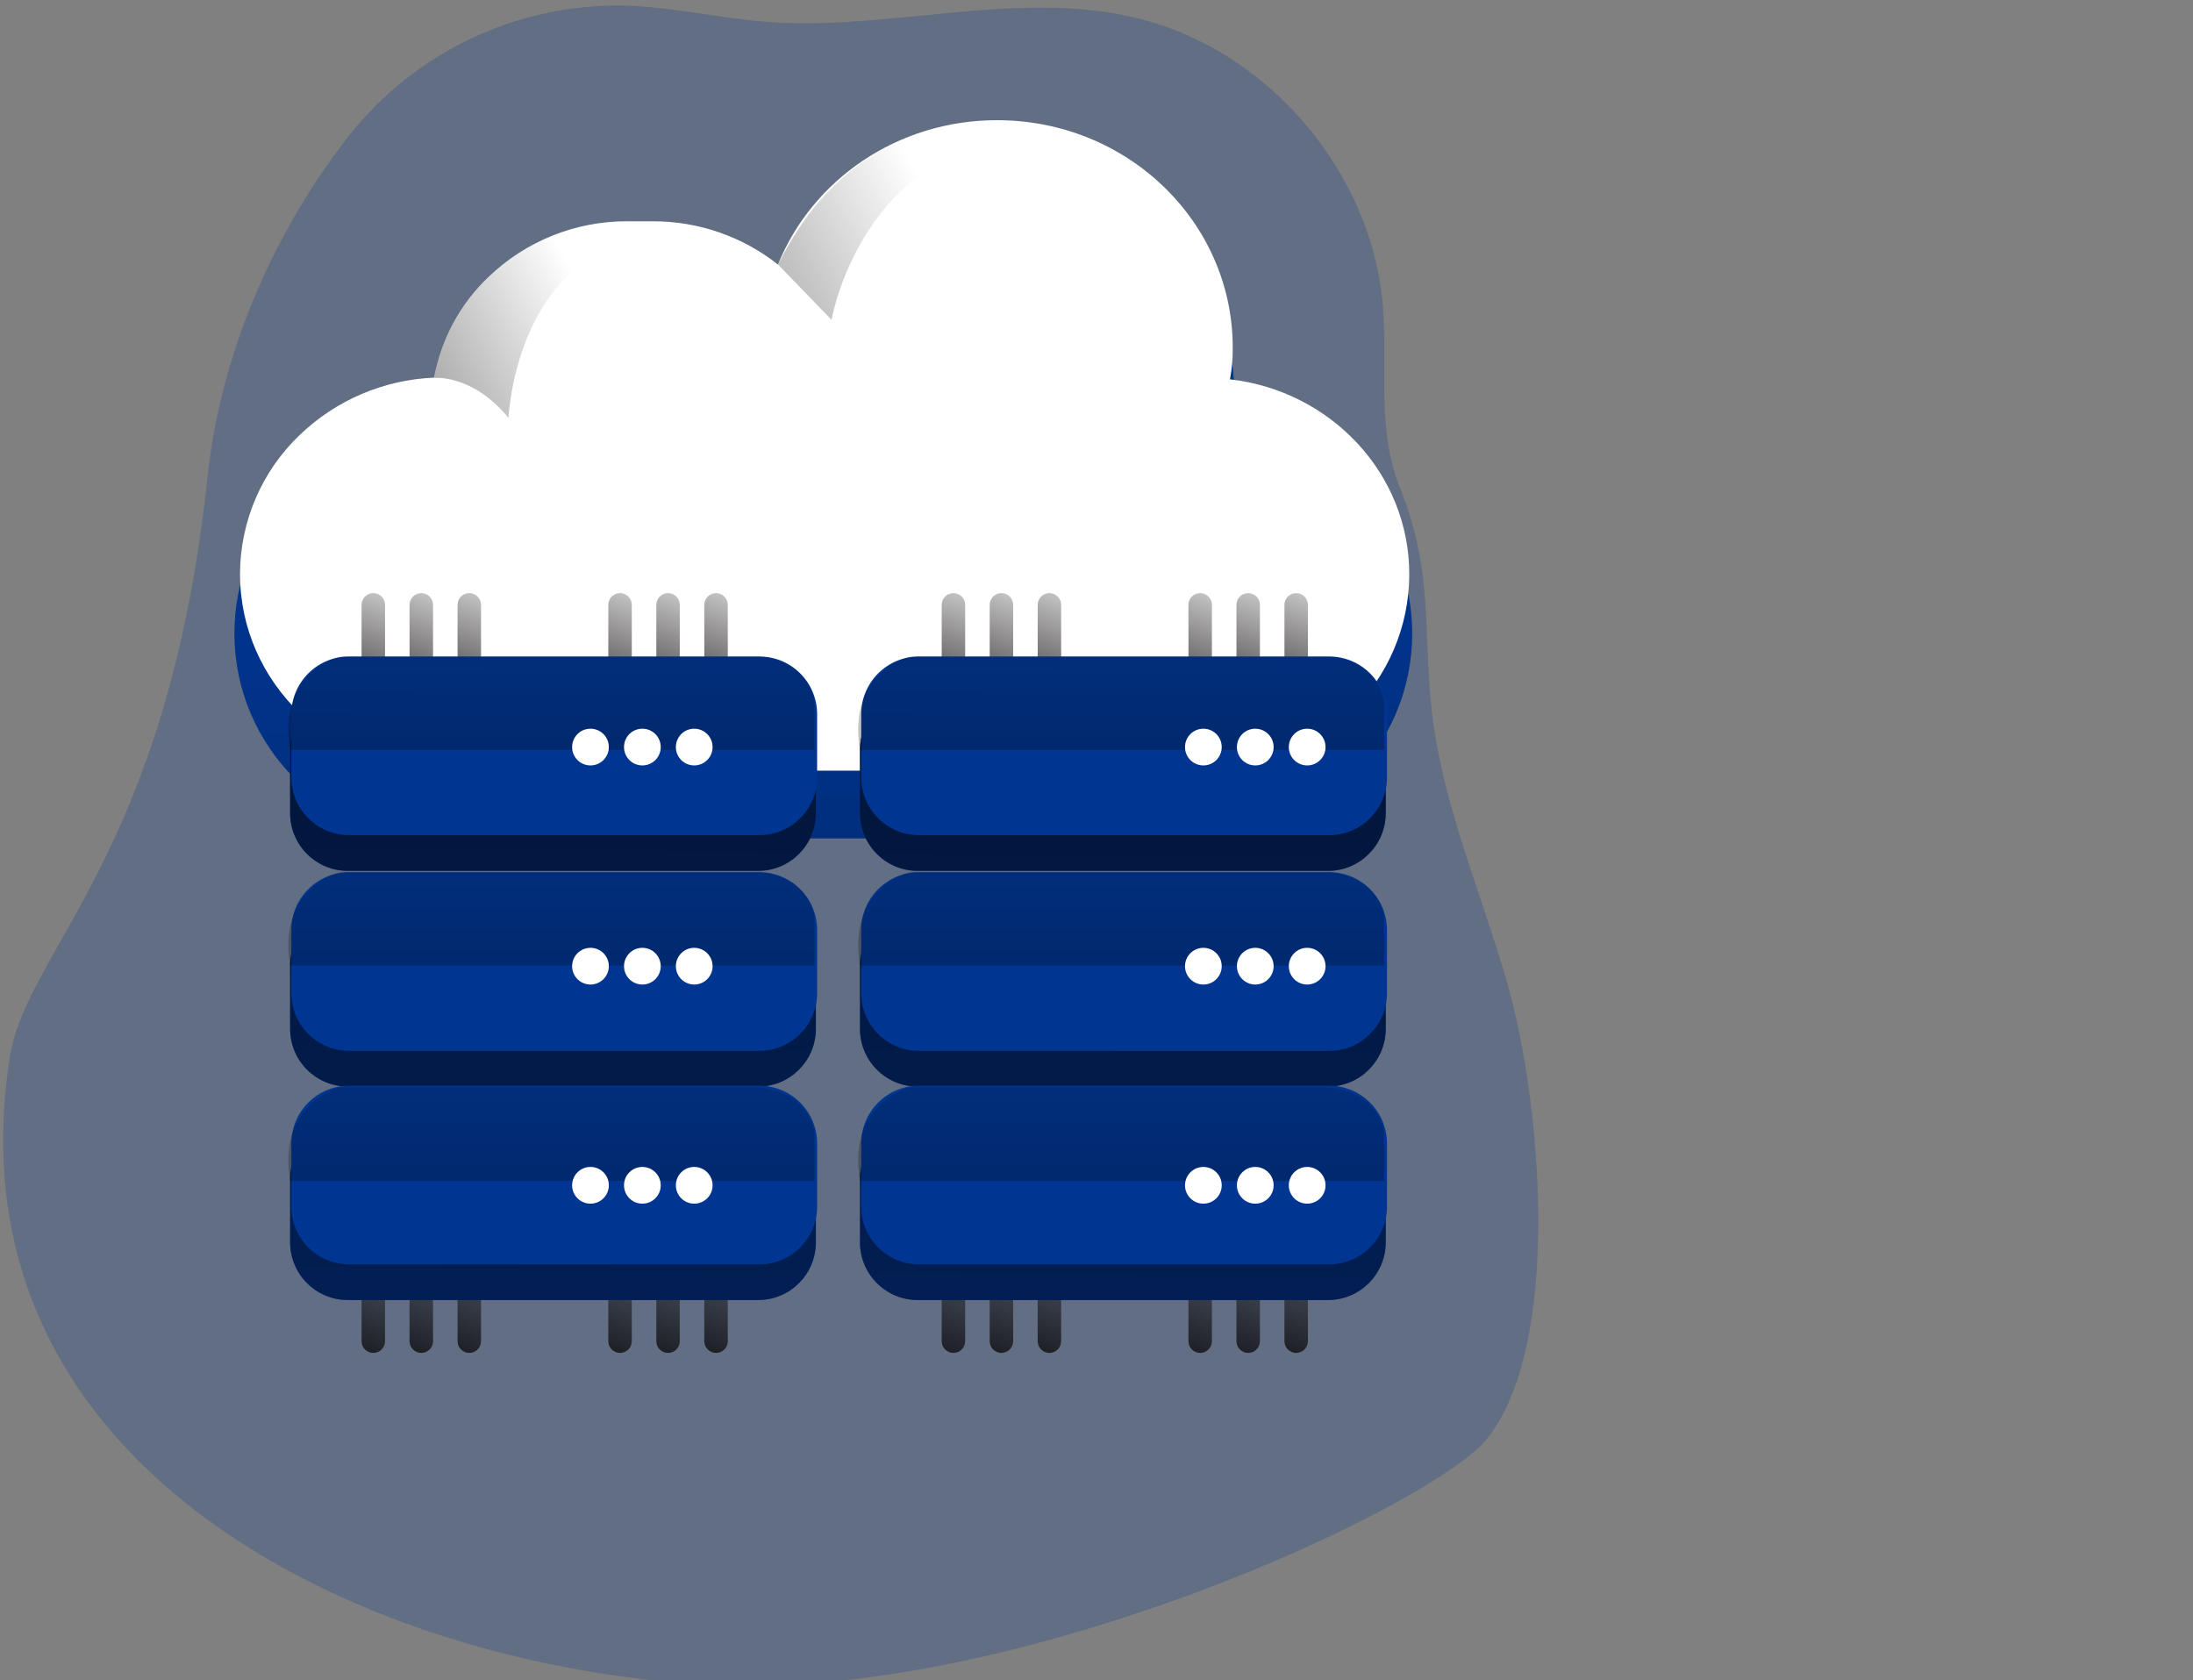 <?xml version="1.0" encoding="utf-8"?>
<!-- Generator: Adobe Illustrator 16.0.0, SVG Export Plug-In . SVG Version: 6.00 Build 0)  -->
<!DOCTYPE svg PUBLIC "-//W3C//DTD SVG 1.1//EN" "http://www.w3.org/Graphics/SVG/1.1/DTD/svg11.dtd">
<svg version="1.1" id="图层_1" xmlns="http://www.w3.org/2000/svg" xmlns:xlink="http://www.w3.org/1999/xlink" x="0px" y="0px"
	 width="278px" height="213px" viewBox="0 0 278 213" enable-background="new 0 0 278 213" xml:space="preserve">
<rect x="0" y="0" width="278" height="213" fill="#808080" stroke="none"/>
<path opacity="0.24" fill="#003692" enable-background="new    " d="M175.321,39.06c-1.276-17.24-14.661-32.899-31.497-36.84
	c-15.209-3.564-31.08,1.739-46.66,0.549c-6.051-0.47-12.002-1.911-18.066-2.063C65.596,0.468,52.75,6.518,44.334,17.079
	c-9.694,12.36-16.34,27.675-18.02,43.301C21.262,108.322,3.4,120.306,1.251,133.98c-8.306,52.784,45.919,77.424,88.969,79.6
	c39.273,1.983,91.76-22.854,98.354-31.285c9.549-12.201,6.771-42.818,2.492-57.704c-3.426-11.903-8.735-23.807-9.747-36.292
	c-0.84-10.349,0.139-16.453-3.935-26.703C174.541,54.441,175.877,46.539,175.321,39.06z"/>
<path fill="#003692" d="M179.018,80.265c0.008,14.353-11.621,25.995-25.975,26.002c-0.007,0-0.014,0-0.02,0H55.814
	c-14.353,0.06-26.037-11.526-26.097-25.879C29.658,66.446,40.61,54.942,54.538,54.316C56.633,42.347,67.02,33.611,79.17,33.598h3.34
	c5.811,0.005,11.44,2.024,15.93,5.713c6.073-15.456,23.526-23.062,38.982-16.989c11.503,4.521,19.069,15.62,19.071,27.979
	c0.018,1.401-0.1,2.801-0.35,4.179C169.192,56.053,179.012,67.122,179.018,80.265z"/>
<linearGradient id="SVGID_1_" gradientUnits="userSpaceOnUse" x1="582.425" y1="-178.141" x2="593.685" y2="-624.091" gradientTransform="matrix(0.661 0 0 -0.661 -281.104 -50.286)">
	<stop  offset="0" style="stop-color:#040000;stop-opacity:0"/>
	<stop  offset="0.95" style="stop-color:#040000"/>
</linearGradient>
<path fill="url(#SVGID_1_)" d="M179.018,80.265c0.008,14.353-11.621,25.995-25.975,26.002c-0.007,0-0.014,0-0.02,0H55.814
	c-14.353,0.06-26.037-11.526-26.097-25.879C29.658,66.446,40.61,54.942,54.538,54.316C56.633,42.347,67.02,33.611,79.17,33.598h3.34
	c5.811,0.005,11.44,2.024,15.93,5.713c6.073-15.456,23.526-23.062,38.982-16.989c11.503,4.521,19.069,15.62,19.071,27.979
	c0.018,1.401-0.1,2.801-0.35,4.179C169.192,56.053,179.012,67.122,179.018,80.265z"/>
<path fill="#FFFFFF" d="M178.648,72.786c-0.004,6.661-2.735,13.03-7.559,17.623c-4.913,4.7-11.459,7.309-18.259,7.274H56.284
	c-14.277,0-25.856-11.129-25.856-24.917c0.011-6.659,2.742-13.025,7.559-17.623c4.6-4.423,10.659-7.011,17.035-7.274
	c0.899-4.883,3.323-9.356,6.924-12.776c4.715-4.539,11.012-7.065,17.557-7.043h3.306c5.737-0.005,11.309,1.926,15.812,5.482
	c4.324-10.707,15.11-18.298,27.773-18.298c16.533,0,29.877,12.902,29.877,28.838c0.017,1.344-0.101,2.687-0.35,4.008
	C168.734,49.555,178.648,60.049,178.648,72.786z"/>
<linearGradient id="SVGID_2_" gradientUnits="userSpaceOnUse" x1="440.785" y1="-182.02" x2="426.526" y2="-220.498" gradientTransform="matrix(0.661 0 0 -0.661 -239.92 -50.306)">
	<stop  offset="0" style="stop-color:#040000;stop-opacity:0"/>
	<stop  offset="0.95" style="stop-color:#040000"/>
</linearGradient>
<path fill="url(#SVGID_2_)" d="M47.323,75.179L47.323,75.179c0.822,0,1.488,0.667,1.488,1.488v9.682
	c0,0.822-0.666,1.488-1.488,1.488l0,0c-0.822,0-1.488-0.666-1.488-1.488v-9.682C45.835,75.846,46.501,75.179,47.323,75.179z"/>
<linearGradient id="SVGID_3_" gradientUnits="userSpaceOnUse" x1="449.985" y1="-182.018" x2="435.725" y2="-220.498" gradientTransform="matrix(0.661 0 0 -0.661 -239.92 -50.306)">
	<stop  offset="0" style="stop-color:#040000;stop-opacity:0"/>
	<stop  offset="0.95" style="stop-color:#040000"/>
</linearGradient>
<path fill="url(#SVGID_3_)" d="M53.407,75.179L53.407,75.179c0.822,0,1.488,0.667,1.488,1.488v9.682
	c0,0.822-0.667,1.488-1.488,1.488l0,0c-0.822,0-1.488-0.666-1.488-1.488v-9.682C51.919,75.846,52.585,75.179,53.407,75.179z"/>
<linearGradient id="SVGID_4_" gradientUnits="userSpaceOnUse" x1="459.19" y1="-182.02" x2="444.92" y2="-220.5" gradientTransform="matrix(0.661 0 0 -0.661 -239.92 -50.306)">
	<stop  offset="0" style="stop-color:#040000;stop-opacity:0"/>
	<stop  offset="0.95" style="stop-color:#040000"/>
</linearGradient>
<path fill="url(#SVGID_4_)" d="M59.491,75.179L59.491,75.179c0.822,0,1.488,0.667,1.488,1.488v9.682
	c0,0.822-0.666,1.488-1.488,1.488l0,0c-0.822,0-1.488-0.666-1.488-1.488v-9.682C58.003,75.846,58.669,75.179,59.491,75.179z"/>
<linearGradient id="SVGID_5_" gradientUnits="userSpaceOnUse" x1="488.086" y1="-182.018" x2="473.826" y2="-220.498" gradientTransform="matrix(0.661 0 0 -0.661 -239.92 -50.306)">
	<stop  offset="0" style="stop-color:#040000;stop-opacity:0"/>
	<stop  offset="0.95" style="stop-color:#040000"/>
</linearGradient>
<path fill="url(#SVGID_5_)" d="M78.602,75.179L78.602,75.179c0.822,0,1.488,0.667,1.488,1.488v9.682
	c0,0.822-0.666,1.488-1.488,1.488l0,0c-0.822,0-1.488-0.666-1.488-1.488v-9.682C77.114,75.846,77.78,75.179,78.602,75.179z"/>
<linearGradient id="SVGID_6_" gradientUnits="userSpaceOnUse" x1="497.286" y1="-182.018" x2="483.025" y2="-220.5" gradientTransform="matrix(0.661 0 0 -0.661 -239.92 -50.306)">
	<stop  offset="0" style="stop-color:#040000;stop-opacity:0"/>
	<stop  offset="0.95" style="stop-color:#040000"/>
</linearGradient>
<path fill="url(#SVGID_6_)" d="M84.686,75.179L84.686,75.179c0.822,0,1.488,0.667,1.488,1.488v9.682
	c0,0.822-0.667,1.488-1.488,1.488l0,0c-0.822,0-1.488-0.666-1.488-1.488v-9.682C83.198,75.846,83.864,75.179,84.686,75.179z"/>
<linearGradient id="SVGID_7_" gradientUnits="userSpaceOnUse" x1="506.489" y1="-182.02" x2="492.219" y2="-220.5" gradientTransform="matrix(0.661 0 0 -0.661 -239.92 -50.306)">
	<stop  offset="0" style="stop-color:#040000;stop-opacity:0"/>
	<stop  offset="0.95" style="stop-color:#040000"/>
</linearGradient>
<path fill="url(#SVGID_7_)" d="M90.77,75.179L90.77,75.179c0.822,0,1.488,0.667,1.488,1.488v9.682c0,0.822-0.666,1.488-1.488,1.488
	l0,0c-0.822,0-1.488-0.666-1.488-1.488v-9.682C89.282,75.846,89.948,75.179,90.77,75.179z"/>
<linearGradient id="SVGID_8_" gradientUnits="userSpaceOnUse" x1="551.996" y1="-182.019" x2="537.736" y2="-220.499" gradientTransform="matrix(0.661 0 0 -0.661 -239.92 -50.306)">
	<stop  offset="0" style="stop-color:#040000;stop-opacity:0"/>
	<stop  offset="0.95" style="stop-color:#040000"/>
</linearGradient>
<path fill="url(#SVGID_8_)" d="M120.865,75.179L120.865,75.179c0.821,0,1.487,0.667,1.487,1.488v9.682
	c0,0.822-0.666,1.488-1.487,1.488l0,0c-0.822,0-1.488-0.666-1.488-1.488v-9.682C119.377,75.846,120.043,75.179,120.865,75.179z"/>
<linearGradient id="SVGID_9_" gradientUnits="userSpaceOnUse" x1="561.2" y1="-182.02" x2="546.93" y2="-220.5" gradientTransform="matrix(0.661 0 0 -0.661 -239.92 -50.306)">
	<stop  offset="0" style="stop-color:#040000;stop-opacity:0"/>
	<stop  offset="0.95" style="stop-color:#040000"/>
</linearGradient>
<path fill="url(#SVGID_9_)" d="M126.948,75.179L126.948,75.179c0.821,0,1.488,0.667,1.488,1.488v9.682
	c0,0.822-0.667,1.488-1.488,1.488l0,0c-0.821,0-1.487-0.666-1.487-1.488v-9.682C125.461,75.846,126.127,75.179,126.948,75.179z"/>
<linearGradient id="SVGID_10_" gradientUnits="userSpaceOnUse" x1="570.399" y1="-182.02" x2="556.129" y2="-220.5" gradientTransform="matrix(0.661 0 0 -0.661 -239.92 -50.306)">
	<stop  offset="0" style="stop-color:#040000;stop-opacity:0"/>
	<stop  offset="0.95" style="stop-color:#040000"/>
</linearGradient>
<path fill="url(#SVGID_10_)" d="M133.032,75.179L133.032,75.179c0.821,0,1.487,0.667,1.487,1.488v9.682
	c0,0.822-0.666,1.488-1.487,1.488l0,0c-0.821,0-1.487-0.666-1.487-1.488v-9.682C131.545,75.846,132.211,75.179,133.032,75.179z"/>
<linearGradient id="SVGID_11_" gradientUnits="userSpaceOnUse" x1="599.295" y1="-182.019" x2="585.035" y2="-220.499" gradientTransform="matrix(0.661 0 0 -0.661 -239.92 -50.306)">
	<stop  offset="0" style="stop-color:#040000;stop-opacity:0"/>
	<stop  offset="0.95" style="stop-color:#040000"/>
</linearGradient>
<path fill="url(#SVGID_11_)" d="M152.144,75.179L152.144,75.179c0.821,0,1.487,0.667,1.487,1.488v9.682
	c0,0.822-0.666,1.488-1.487,1.488l0,0c-0.821,0-1.487-0.666-1.487-1.488v-9.682C150.656,75.846,151.322,75.179,152.144,75.179z"/>
<linearGradient id="SVGID_12_" gradientUnits="userSpaceOnUse" x1="608.499" y1="-182.02" x2="594.229" y2="-220.5" gradientTransform="matrix(0.661 0 0 -0.661 -239.92 -50.306)">
	<stop  offset="0" style="stop-color:#040000;stop-opacity:0"/>
	<stop  offset="0.95" style="stop-color:#040000"/>
</linearGradient>
<path fill="url(#SVGID_12_)" d="M158.227,75.179L158.227,75.179c0.822,0,1.488,0.667,1.488,1.488v9.682
	c0,0.822-0.666,1.488-1.488,1.488l0,0c-0.82,0-1.487-0.666-1.487-1.488v-9.682C156.739,75.846,157.406,75.179,158.227,75.179z"/>
<linearGradient id="SVGID_13_" gradientUnits="userSpaceOnUse" x1="617.699" y1="-182.02" x2="603.429" y2="-220.5" gradientTransform="matrix(0.661 0 0 -0.661 -239.92 -50.306)">
	<stop  offset="0" style="stop-color:#040000;stop-opacity:0"/>
	<stop  offset="0.95" style="stop-color:#040000"/>
</linearGradient>
<path fill="url(#SVGID_13_)" d="M164.311,75.179L164.311,75.179c0.822,0,1.488,0.667,1.488,1.488v9.682
	c0,0.822-0.666,1.488-1.488,1.488l0,0c-0.821,0-1.487-0.666-1.487-1.488v-9.682C162.823,75.846,163.489,75.179,164.311,75.179z"/>
<linearGradient id="SVGID_14_" gradientUnits="userSpaceOnUse" x1="440.783" y1="-308.528" x2="426.524" y2="-346.996" gradientTransform="matrix(0.661 0 0 -0.661 -239.92 -50.306)">
	<stop  offset="0" style="stop-color:#040000;stop-opacity:0"/>
	<stop  offset="0.95" style="stop-color:#040000"/>
</linearGradient>
<path fill="url(#SVGID_14_)" d="M47.323,158.832L47.323,158.832c0.822,0,1.488,0.666,1.488,1.488v9.681
	c0,0.821-0.666,1.487-1.488,1.487l0,0c-0.822,0-1.488-0.666-1.488-1.487v-9.681C45.835,159.498,46.501,158.832,47.323,158.832z"/>
<linearGradient id="SVGID_15_" gradientUnits="userSpaceOnUse" x1="449.983" y1="-308.529" x2="435.724" y2="-346.997" gradientTransform="matrix(0.661 0 0 -0.661 -239.92 -50.306)">
	<stop  offset="0" style="stop-color:#040000;stop-opacity:0"/>
	<stop  offset="0.95" style="stop-color:#040000"/>
</linearGradient>
<path fill="url(#SVGID_15_)" d="M53.407,158.832L53.407,158.832c0.822,0,1.488,0.666,1.488,1.488v9.681
	c0,0.821-0.667,1.487-1.488,1.487l0,0c-0.822,0-1.488-0.666-1.488-1.487v-9.681C51.919,159.498,52.585,158.832,53.407,158.832z"/>
<linearGradient id="SVGID_16_" gradientUnits="userSpaceOnUse" x1="459.188" y1="-308.53" x2="444.919" y2="-346.998" gradientTransform="matrix(0.661 0 0 -0.661 -239.92 -50.306)">
	<stop  offset="0" style="stop-color:#040000;stop-opacity:0"/>
	<stop  offset="0.95" style="stop-color:#040000"/>
</linearGradient>
<path fill="url(#SVGID_16_)" d="M59.491,158.832L59.491,158.832c0.822,0,1.488,0.666,1.488,1.488v9.681
	c0,0.821-0.666,1.487-1.488,1.487l0,0c-0.822,0-1.488-0.666-1.488-1.487v-9.681C58.003,159.498,58.669,158.832,59.491,158.832z"/>
<linearGradient id="SVGID_17_" gradientUnits="userSpaceOnUse" x1="488.084" y1="-308.528" x2="473.825" y2="-346.996" gradientTransform="matrix(0.661 0 0 -0.661 -239.92 -50.306)">
	<stop  offset="0" style="stop-color:#040000;stop-opacity:0"/>
	<stop  offset="0.95" style="stop-color:#040000"/>
</linearGradient>
<path fill="url(#SVGID_17_)" d="M78.602,158.832L78.602,158.832c0.822,0,1.488,0.666,1.488,1.488v9.681
	c0,0.821-0.666,1.487-1.488,1.487l0,0c-0.822,0-1.488-0.666-1.488-1.487v-9.681C77.114,159.498,77.78,158.832,78.602,158.832z"/>
<linearGradient id="SVGID_18_" gradientUnits="userSpaceOnUse" x1="497.284" y1="-308.528" x2="483.024" y2="-346.998" gradientTransform="matrix(0.661 0 0 -0.661 -239.92 -50.306)">
	<stop  offset="0" style="stop-color:#040000;stop-opacity:0"/>
	<stop  offset="0.95" style="stop-color:#040000"/>
</linearGradient>
<path fill="url(#SVGID_18_)" d="M84.686,158.832L84.686,158.832c0.822,0,1.488,0.666,1.488,1.488v9.681
	c0,0.821-0.667,1.487-1.488,1.487l0,0c-0.822,0-1.488-0.666-1.488-1.487v-9.681C83.198,159.498,83.864,158.832,84.686,158.832z"/>
<linearGradient id="SVGID_19_" gradientUnits="userSpaceOnUse" x1="506.487" y1="-308.53" x2="492.217" y2="-347" gradientTransform="matrix(0.661 0 0 -0.661 -239.92 -50.306)">
	<stop  offset="0" style="stop-color:#040000;stop-opacity:0"/>
	<stop  offset="0.95" style="stop-color:#040000"/>
</linearGradient>
<path fill="url(#SVGID_19_)" d="M90.77,158.832L90.77,158.832c0.822,0,1.488,0.666,1.488,1.488v9.681
	c0,0.821-0.666,1.487-1.488,1.487l0,0c-0.822,0-1.488-0.666-1.488-1.487v-9.681C89.282,159.498,89.948,158.832,90.77,158.832z"/>
<linearGradient id="SVGID_20_" gradientUnits="userSpaceOnUse" x1="551.993" y1="-308.528" x2="537.734" y2="-346.996" gradientTransform="matrix(0.661 0 0 -0.661 -239.92 -50.306)">
	<stop  offset="0" style="stop-color:#040000;stop-opacity:0"/>
	<stop  offset="0.95" style="stop-color:#040000"/>
</linearGradient>
<path fill="url(#SVGID_20_)" d="M120.865,158.832L120.865,158.832c0.821,0,1.487,0.666,1.487,1.488v9.681
	c0,0.821-0.666,1.487-1.487,1.487l0,0c-0.822,0-1.488-0.666-1.488-1.487v-9.681C119.377,159.498,120.043,158.832,120.865,158.832z"
	/>
<linearGradient id="SVGID_21_" gradientUnits="userSpaceOnUse" x1="561.198" y1="-308.53" x2="546.928" y2="-347" gradientTransform="matrix(0.661 0 0 -0.661 -239.92 -50.306)">
	<stop  offset="0" style="stop-color:#040000;stop-opacity:0"/>
	<stop  offset="0.95" style="stop-color:#040000"/>
</linearGradient>
<path fill="url(#SVGID_21_)" d="M126.948,158.832L126.948,158.832c0.821,0,1.488,0.666,1.488,1.488v9.681
	c0,0.821-0.667,1.487-1.488,1.487l0,0c-0.821,0-1.487-0.666-1.487-1.487v-9.681C125.461,159.498,126.127,158.832,126.948,158.832z"
	/>
<linearGradient id="SVGID_22_" gradientUnits="userSpaceOnUse" x1="570.398" y1="-308.531" x2="556.129" y2="-346.997" gradientTransform="matrix(0.661 0 0 -0.661 -239.92 -50.306)">
	<stop  offset="0" style="stop-color:#040000;stop-opacity:0"/>
	<stop  offset="0.95" style="stop-color:#040000"/>
</linearGradient>
<path fill="url(#SVGID_22_)" d="M133.032,158.832L133.032,158.832c0.821,0,1.487,0.666,1.487,1.488v9.681
	c0,0.821-0.666,1.487-1.487,1.487l0,0c-0.821,0-1.487-0.666-1.487-1.487v-9.681C131.545,159.498,132.211,158.832,133.032,158.832z"
	/>
<linearGradient id="SVGID_23_" gradientUnits="userSpaceOnUse" x1="599.294" y1="-308.528" x2="585.035" y2="-346.996" gradientTransform="matrix(0.661 0 0 -0.661 -239.92 -50.306)">
	<stop  offset="0" style="stop-color:#040000;stop-opacity:0"/>
	<stop  offset="0.95" style="stop-color:#040000"/>
</linearGradient>
<path fill="url(#SVGID_23_)" d="M152.144,158.832L152.144,158.832c0.821,0,1.487,0.666,1.487,1.488v9.681
	c0,0.821-0.666,1.487-1.487,1.487l0,0c-0.821,0-1.487-0.666-1.487-1.487v-9.681C150.656,159.498,151.322,158.832,152.144,158.832z"
	/>
<linearGradient id="SVGID_24_" gradientUnits="userSpaceOnUse" x1="608.498" y1="-308.529" x2="594.228" y2="-346.999" gradientTransform="matrix(0.661 0 0 -0.661 -239.92 -50.306)">
	<stop  offset="0" style="stop-color:#040000;stop-opacity:0"/>
	<stop  offset="0.95" style="stop-color:#040000"/>
</linearGradient>
<path fill="url(#SVGID_24_)" d="M158.227,158.832L158.227,158.832c0.822,0,1.488,0.666,1.488,1.488v9.681
	c0,0.821-0.666,1.487-1.488,1.487l0,0c-0.82,0-1.487-0.666-1.487-1.487v-9.681C156.739,159.498,157.406,158.832,158.227,158.832z"/>
<linearGradient id="SVGID_25_" gradientUnits="userSpaceOnUse" x1="617.698" y1="-308.529" x2="603.428" y2="-346.999" gradientTransform="matrix(0.661 0 0 -0.661 -239.92 -50.306)">
	<stop  offset="0" style="stop-color:#040000;stop-opacity:0"/>
	<stop  offset="0.95" style="stop-color:#040000"/>
</linearGradient>
<path fill="url(#SVGID_25_)" d="M164.311,158.832L164.311,158.832c0.822,0,1.488,0.666,1.488,1.488v9.681
	c0,0.821-0.666,1.487-1.488,1.487l0,0c-0.821,0-1.487-0.666-1.487-1.487v-9.681C162.823,159.498,163.489,158.832,164.311,158.832z"
	/>
<linearGradient id="SVGID_26_" gradientUnits="userSpaceOnUse" x1="603.477" y1="-113.626" x2="487.668" y2="-174.625" gradientTransform="matrix(0.661 0 0 -0.661 -281.104 -50.286)">
	<stop  offset="0" style="stop-color:#040000;stop-opacity:0"/>
	<stop  offset="0.95" style="stop-color:#040000"/>
</linearGradient>
<path fill="url(#SVGID_26_)" d="M98.633,33.532l6.784,7.016c0,0,4.22-25.294,30.782-23.582
	C136.199,16.966,111.203,8.145,98.633,33.532z"/>
<linearGradient id="SVGID_27_" gradientUnits="userSpaceOnUse" x1="537.599" y1="-132.847" x2="439.989" y2="-184.267" gradientTransform="matrix(0.661 0 0 -0.661 -281.104 -50.286)">
	<stop  offset="0" style="stop-color:#040000;stop-opacity:0"/>
	<stop  offset="0.95" style="stop-color:#040000"/>
</linearGradient>
<path fill="url(#SVGID_27_)" d="M55.041,47.908c0,0,4.827-0.529,9.417,5.052c0,0,0.992-22.589,20.169-22.959
	c0,0-7.856-5.02-18.8,2.05C56.019,38.398,55.041,47.908,55.041,47.908z"/>
<path fill="#003692" d="M44.096,87.744h52.009c4.043,0,7.321,3.277,7.321,7.32v8.002c0,4.043-3.278,7.321-7.321,7.321H44.096
	c-4.043,0-7.321-3.277-7.321-7.321v-8.002C36.775,91.021,40.053,87.744,44.096,87.744z"/>
<path fill="#003692" d="M44.096,115.088h52.009c4.043,0,7.321,3.277,7.321,7.32v8.002c0,4.043-3.278,7.32-7.321,7.32H44.096
	c-4.043,0-7.321-3.277-7.321-7.32v-8.002C36.775,118.365,40.053,115.088,44.096,115.088z"/>
<path fill="#003692" d="M44.096,142.147h52.009c4.043,0,7.321,3.278,7.321,7.321v8.001c0,4.043-3.278,7.32-7.321,7.32H44.096
	c-4.043,0-7.321-3.277-7.321-7.32v-8.001C36.775,145.426,40.053,142.147,44.096,142.147z"/>
<path fill="#003692" d="M116.335,87.744h52.01c4.043,0,7.321,3.277,7.321,7.32v8.002c0,4.043-3.278,7.321-7.321,7.321h-52.01
	c-4.043,0-7.32-3.277-7.32-7.321v-8.002C109.015,91.021,112.292,87.744,116.335,87.744z"/>
<path fill="#003692" d="M116.335,115.088h52.01c4.043,0,7.321,3.277,7.321,7.32v8.002c0,4.043-3.278,7.32-7.321,7.32h-52.01
	c-4.043,0-7.32-3.277-7.32-7.32v-8.002C109.015,118.365,112.292,115.088,116.335,115.088z"/>
<path fill="#003692" d="M116.335,142.147h52.01c4.043,0,7.321,3.278,7.321,7.321v8.001c0,4.043-3.278,7.32-7.321,7.32h-52.01
	c-4.043,0-7.32-3.277-7.32-7.32v-8.001C109.015,145.426,112.292,142.147,116.335,142.147z"/>
<linearGradient id="SVGID_28_" gradientUnits="userSpaceOnUse" x1="465.044" y1="-601.996" x2="471.804" y2="72.005" gradientTransform="matrix(0.661 0 0 -0.661 -239.92 -50.306)">
	<stop  offset="0" style="stop-color:#040000;stop-opacity:0"/>
	<stop  offset="0.95" style="stop-color:#040000"/>
</linearGradient>
<path fill="url(#SVGID_28_)" d="M44.096,87.744h52.009c4.043,0,7.321,3.277,7.321,7.32v8.002c0,4.043-3.278,7.321-7.321,7.321
	H44.096c-4.043,0-7.321-3.277-7.321-7.321v-8.002C36.775,91.021,40.053,87.744,44.096,87.744z"/>
<linearGradient id="SVGID_29_" gradientUnits="userSpaceOnUse" x1="465.458" y1="-601.997" x2="472.218" y2="72.004" gradientTransform="matrix(0.661 0 0 -0.661 -239.92 -50.306)">
	<stop  offset="0" style="stop-color:#040000;stop-opacity:0"/>
	<stop  offset="0.95" style="stop-color:#040000"/>
</linearGradient>
<path fill="url(#SVGID_29_)" d="M44.096,115.088h52.009c4.043,0,7.321,3.277,7.321,7.32v8.002c0,4.043-3.278,7.32-7.321,7.32H44.096
	c-4.043,0-7.321-3.277-7.321-7.32v-8.002C36.775,118.365,40.053,115.088,44.096,115.088z"/>
<linearGradient id="SVGID_30_" gradientUnits="userSpaceOnUse" x1="465.868" y1="-602" x2="472.628" y2="71.999" gradientTransform="matrix(0.661 0 0 -0.661 -239.92 -50.306)">
	<stop  offset="0" style="stop-color:#040000;stop-opacity:0"/>
	<stop  offset="0.95" style="stop-color:#040000"/>
</linearGradient>
<path fill="url(#SVGID_30_)" d="M44.096,142.147h52.009c4.043,0,7.321,3.278,7.321,7.321v8.001c0,4.043-3.278,7.32-7.321,7.32
	H44.096c-4.043,0-7.321-3.277-7.321-7.32v-8.001C36.775,145.426,40.053,142.147,44.096,142.147z"/>
<linearGradient id="SVGID_31_" gradientUnits="userSpaceOnUse" x1="574.273" y1="-603.091" x2="581.032" y2="70.919" gradientTransform="matrix(0.661 0 0 -0.661 -239.92 -50.306)">
	<stop  offset="0" style="stop-color:#040000;stop-opacity:0"/>
	<stop  offset="0.95" style="stop-color:#040000"/>
</linearGradient>
<path fill="url(#SVGID_31_)" d="M116.335,87.744h52.01c4.043,0,7.321,3.277,7.321,7.32v8.002c0,4.043-3.278,7.321-7.321,7.321
	h-52.01c-4.043,0-7.32-3.277-7.32-7.321v-8.002C109.015,91.021,112.292,87.744,116.335,87.744z"/>
<linearGradient id="SVGID_32_" gradientUnits="userSpaceOnUse" x1="574.688" y1="-603.086" x2="581.447" y2="70.905" gradientTransform="matrix(0.661 0 0 -0.661 -239.92 -50.306)">
	<stop  offset="0" style="stop-color:#040000;stop-opacity:0"/>
	<stop  offset="0.95" style="stop-color:#040000"/>
</linearGradient>
<path fill="url(#SVGID_32_)" d="M116.335,115.088h52.01c4.043,0,7.321,3.277,7.321,7.32v8.002c0,4.043-3.278,7.32-7.321,7.32h-52.01
	c-4.043,0-7.32-3.277-7.32-7.32v-8.002C109.015,118.365,112.292,115.088,116.335,115.088z"/>
<linearGradient id="SVGID_33_" gradientUnits="userSpaceOnUse" x1="575.099" y1="-603.101" x2="581.859" y2="70.909" gradientTransform="matrix(0.661 0 0 -0.661 -239.92 -50.306)">
	<stop  offset="0" style="stop-color:#040000;stop-opacity:0"/>
	<stop  offset="0.95" style="stop-color:#040000"/>
</linearGradient>
<path fill="url(#SVGID_33_)" d="M116.335,142.147h52.01c4.043,0,7.321,3.278,7.321,7.321v8.001c0,4.043-3.278,7.32-7.321,7.32
	h-52.01c-4.043,0-7.32-3.277-7.32-7.32v-8.001C109.015,145.426,112.292,142.147,116.335,142.147z"/>
<path fill="#003692" d="M44.255,83.214h52.01c4.043,0,7.321,3.277,7.321,7.32v8.002c0,4.043-3.278,7.32-7.321,7.32h-52.01
	c-4.043,0-7.32-3.277-7.32-7.32v-8.002C36.935,86.491,40.212,83.214,44.255,83.214z"/>
<path fill="#003692" d="M44.255,110.559h52.01c4.043,0,7.321,3.277,7.321,7.32v8.001c0,4.043-3.278,7.321-7.321,7.321h-52.01
	c-4.043,0-7.32-3.278-7.32-7.321v-8.001C36.935,113.836,40.212,110.559,44.255,110.559z"/>
<path fill="#003692" d="M44.255,137.617h52.01c4.043,0,7.321,3.278,7.321,7.321v8.001c0,4.043-3.278,7.32-7.321,7.32h-52.01
	c-4.043,0-7.32-3.277-7.32-7.32v-8.001C36.935,140.896,40.212,137.617,44.255,137.617z"/>
<path fill="#003692" d="M116.494,83.214h52.01c4.043,0,7.32,3.277,7.32,7.32v8.002c0,4.043-3.277,7.32-7.32,7.32h-52.01
	c-4.043,0-7.32-3.277-7.32-7.32v-8.002C109.174,86.491,112.451,83.214,116.494,83.214z"/>
<path fill="#003692" d="M116.494,110.559h52.01c4.043,0,7.32,3.277,7.32,7.32v8.001c0,4.043-3.277,7.321-7.32,7.321h-52.01
	c-4.043,0-7.32-3.278-7.32-7.321v-8.001C109.174,113.836,112.451,110.559,116.494,110.559z"/>
<path fill="#003692" d="M116.494,137.617h52.01c4.043,0,7.32,3.278,7.32,7.321v8.001c0,4.043-3.277,7.32-7.32,7.32h-52.01
	c-4.043,0-7.32-3.277-7.32-7.32v-8.001C109.174,140.896,112.451,137.617,116.494,137.617z"/>
<linearGradient id="SVGID_34_" gradientUnits="userSpaceOnUse" x1="530.915" y1="-168.668" x2="530.355" y2="-387.154" gradientTransform="matrix(0.661 0 0 -0.661 -281.104 -50.286)">
	<stop  offset="0" style="stop-color:#040000;stop-opacity:0"/>
	<stop  offset="0.95" style="stop-color:#040000"/>
</linearGradient>
<path fill="url(#SVGID_34_)" d="M36.782,95.064h66.466V89.02c0,0-0.37-5.092-6.983-5.806H43.111
	C43.111,83.214,35.103,85.105,36.782,95.064z"/>
<linearGradient id="SVGID_35_" gradientUnits="userSpaceOnUse" x1="640.133" y1="-168.671" x2="639.573" y2="-387.146" gradientTransform="matrix(0.661 0 0 -0.661 -281.104 -50.286)">
	<stop  offset="0" style="stop-color:#040000;stop-opacity:0"/>
	<stop  offset="0.95" style="stop-color:#040000"/>
</linearGradient>
<path fill="url(#SVGID_35_)" d="M109.015,95.064h66.446V89.02c0,0-0.364-5.092-6.977-5.806H115.35
	C115.35,83.214,107.348,85.105,109.015,95.064z"/>
<linearGradient id="SVGID_36_" gradientUnits="userSpaceOnUse" x1="530.914" y1="-209.962" x2="530.354" y2="-428.437" gradientTransform="matrix(0.661 0 0 -0.661 -281.104 -50.286)">
	<stop  offset="0" style="stop-color:#040000;stop-opacity:0"/>
	<stop  offset="0.95" style="stop-color:#040000"/>
</linearGradient>
<path fill="url(#SVGID_36_)" d="M36.782,122.382h66.466v-6.051c0,0-0.37-5.092-6.983-5.806H43.111
	C43.111,110.525,35.103,112.41,36.782,122.382z"/>
<linearGradient id="SVGID_37_" gradientUnits="userSpaceOnUse" x1="640.134" y1="-209.963" x2="639.574" y2="-428.431" gradientTransform="matrix(0.661 0 0 -0.661 -281.104 -50.286)">
	<stop  offset="0" style="stop-color:#040000;stop-opacity:0"/>
	<stop  offset="0.95" style="stop-color:#040000"/>
</linearGradient>
<path fill="url(#SVGID_37_)" d="M109.015,122.382h66.446v-6.051c0,0-0.364-5.092-6.977-5.806H115.35
	C115.35,110.525,107.348,112.41,109.015,122.382z"/>
<linearGradient id="SVGID_38_" gradientUnits="userSpaceOnUse" x1="530.915" y1="-251.263" x2="530.355" y2="-469.721" gradientTransform="matrix(0.661 0 0 -0.661 -281.104 -50.286)">
	<stop  offset="0" style="stop-color:#040000;stop-opacity:0"/>
	<stop  offset="0.95" style="stop-color:#040000"/>
</linearGradient>
<path fill="url(#SVGID_38_)" d="M36.782,149.68h66.466v-6.051c0,0-0.37-5.092-6.983-5.799H43.111
	C43.111,137.83,35.103,139.715,36.782,149.68z"/>
<linearGradient id="SVGID_39_" gradientUnits="userSpaceOnUse" x1="640.133" y1="-251.262" x2="639.573" y2="-469.726" gradientTransform="matrix(0.661 0 0 -0.661 -281.104 -50.286)">
	<stop  offset="0" style="stop-color:#040000;stop-opacity:0"/>
	<stop  offset="0.95" style="stop-color:#040000"/>
</linearGradient>
<path fill="url(#SVGID_39_)" d="M109.015,149.68h66.446v-6.051c0,0-0.364-5.092-6.977-5.799H115.35
	C115.35,137.83,107.348,139.715,109.015,149.68z"/>
<circle fill="#FFFFFF" cx="74.853" cy="94.694" r="2.328"/>
<circle fill="#FFFFFF" cx="81.432" cy="94.694" r="2.328"/>
<circle fill="#FFFFFF" cx="88.005" cy="94.694" r="2.328"/>
<circle fill="#FFFFFF" cx="152.547" cy="94.694" r="2.328"/>
<circle fill="#FFFFFF" cx="159.127" cy="94.694" r="2.328"/>
<circle fill="#FFFFFF" cx="165.707" cy="94.694" r="2.328"/>
<circle fill="#FFFFFF" cx="74.853" cy="122.468" r="2.327"/>
<circle fill="#FFFFFF" cx="81.432" cy="122.468" r="2.327"/>
<circle fill="#FFFFFF" cx="88.005" cy="122.468" r="2.327"/>
<circle fill="#FFFFFF" cx="152.547" cy="122.468" r="2.327"/>
<circle fill="#FFFFFF" cx="159.127" cy="122.468" r="2.327"/>
<circle fill="#FFFFFF" cx="165.707" cy="122.468" r="2.327"/>
<circle fill="#FFFFFF" cx="74.853" cy="150.242" r="2.328"/>
<circle fill="#FFFFFF" cx="81.432" cy="150.242" r="2.328"/>
<circle fill="#FFFFFF" cx="88.005" cy="150.242" r="2.328"/>
<circle fill="#FFFFFF" cx="152.547" cy="150.242" r="2.328"/>
<circle fill="#FFFFFF" cx="159.127" cy="150.242" r="2.328"/>
<circle fill="#FFFFFF" cx="165.707" cy="150.242" r="2.328"/>
</svg>
